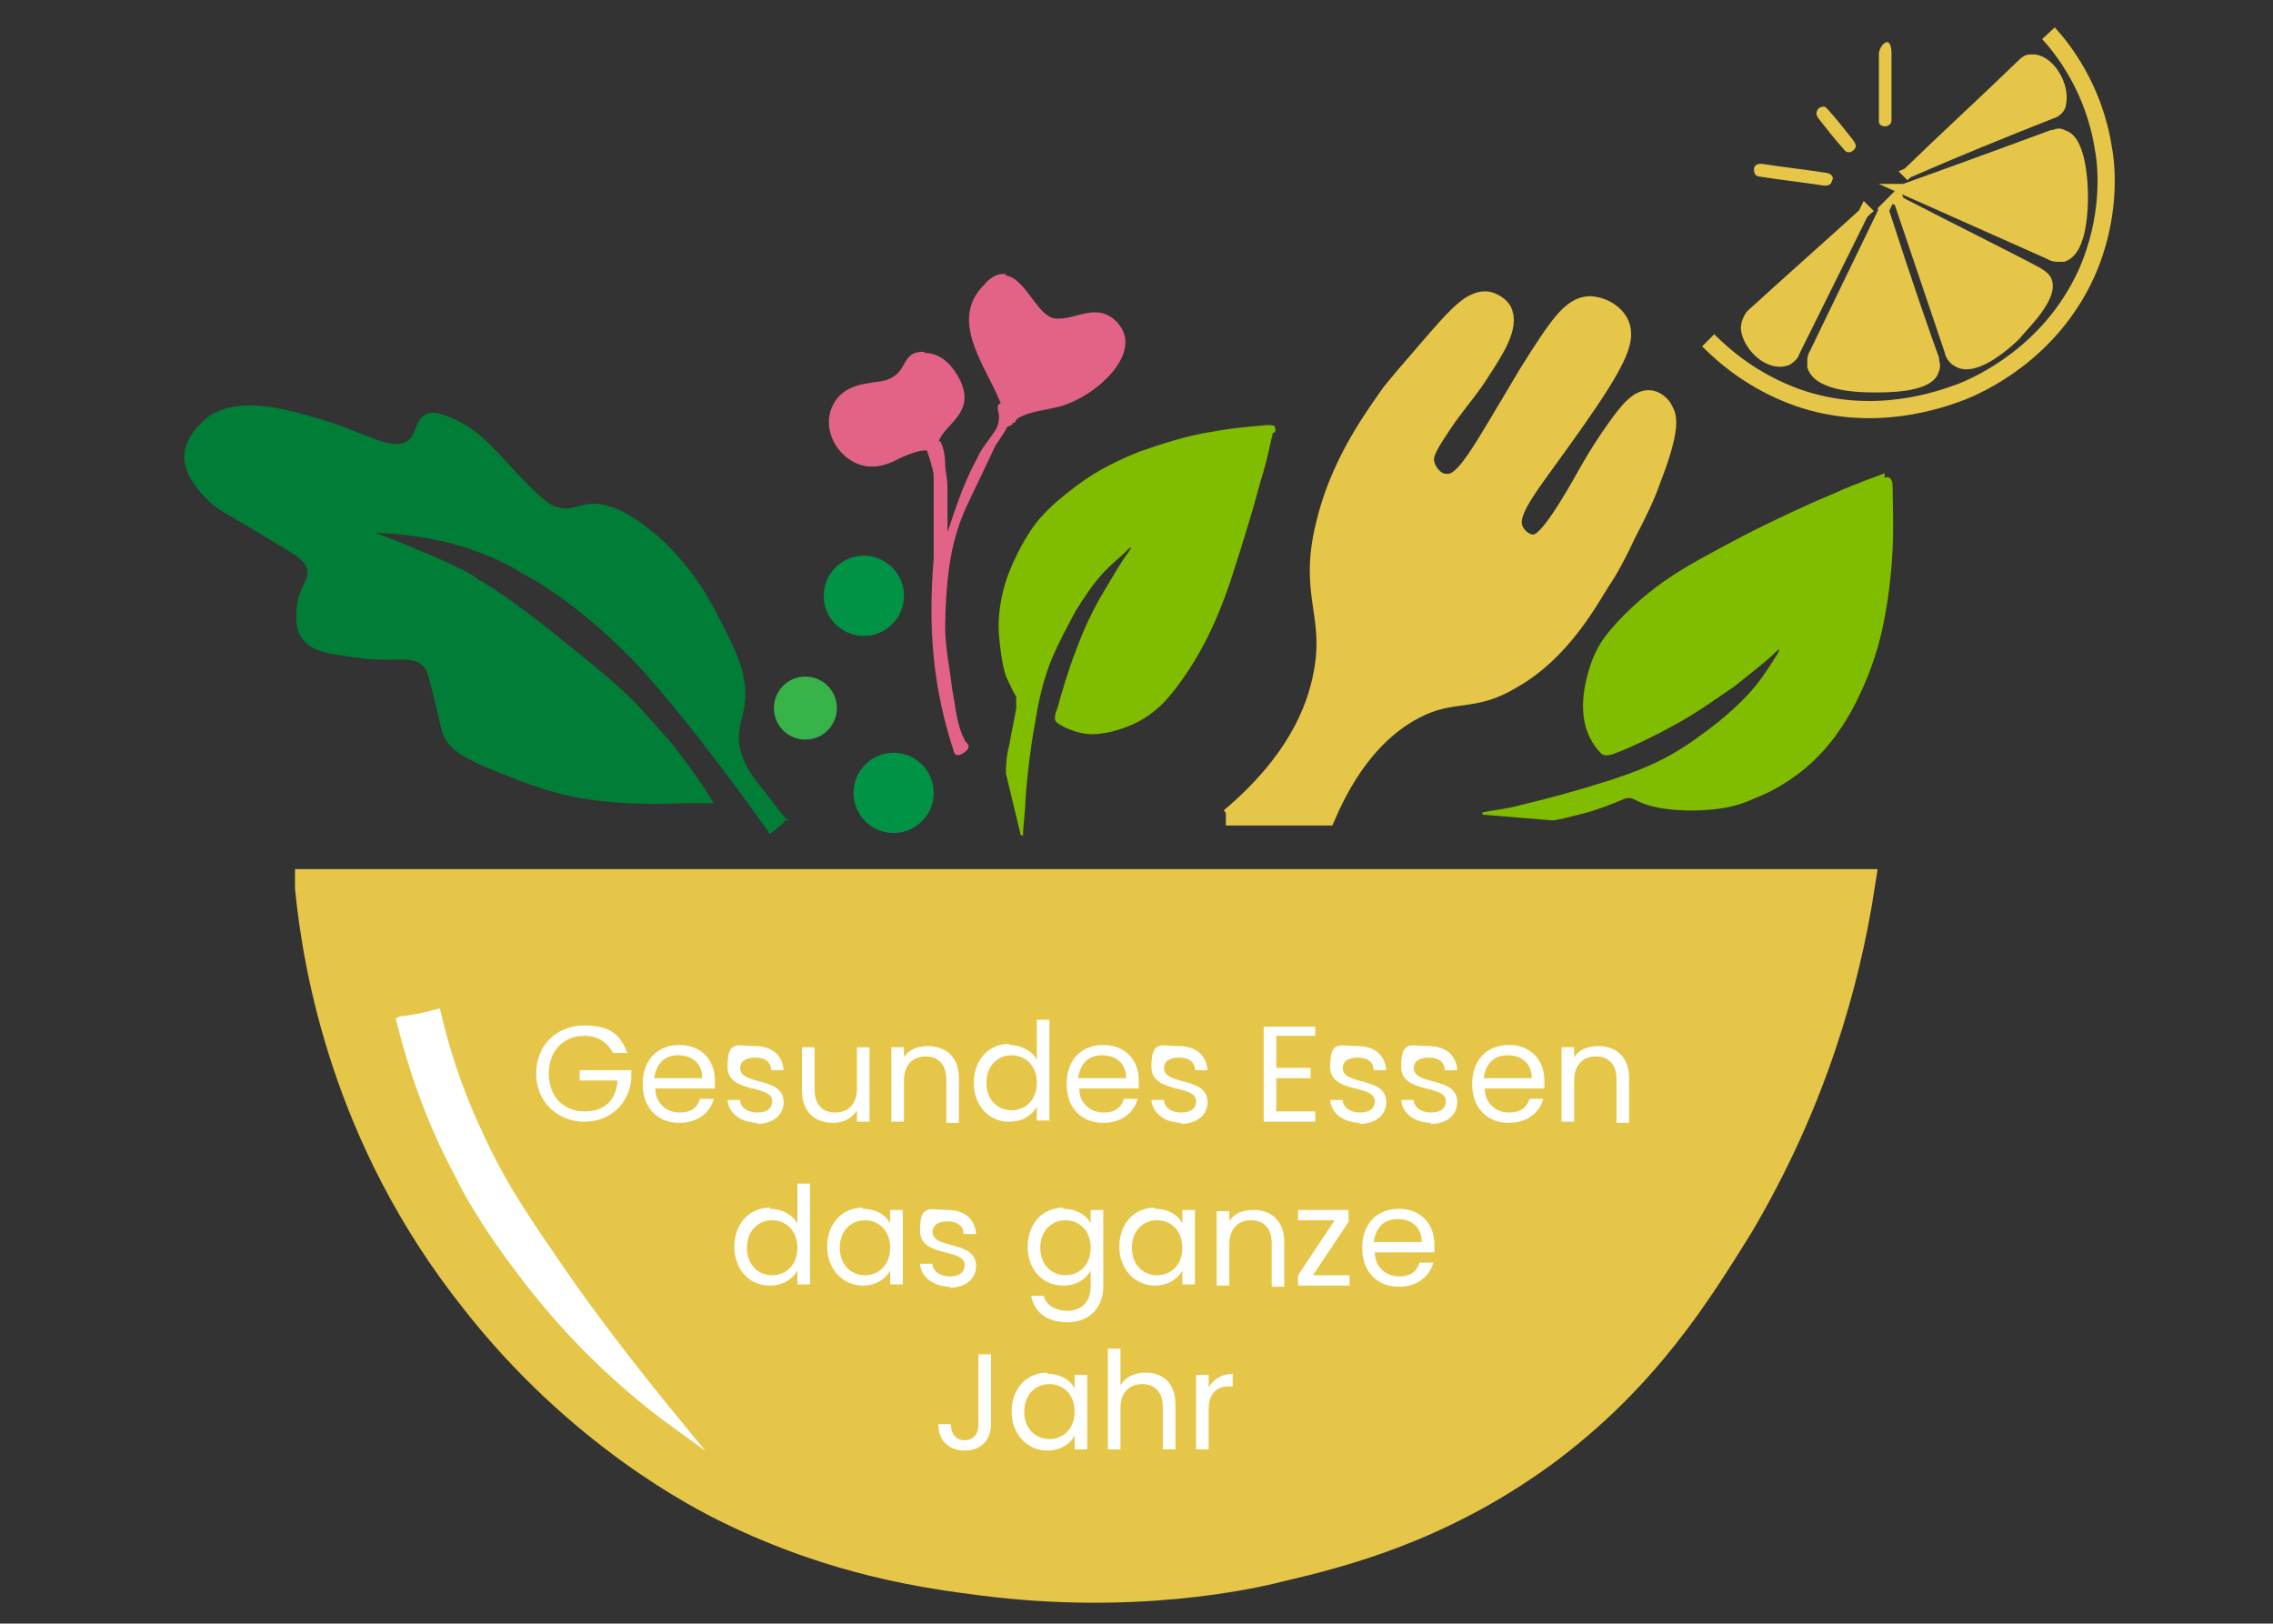 <svg xmlns="http://www.w3.org/2000/svg" viewBox="0 0 198.4 141.7"><rect x="0" y="0" width="198.4" height="141.7" fill="#333333" stroke="none"/><defs><style>      .cls-1 {        stroke-width: .2px;      }      .cls-1, .cls-2, .cls-3, .cls-4, .cls-5, .cls-6, .cls-7, .cls-8 {        stroke-miterlimit: 10;      }      .cls-1, .cls-6 {        fill: #e36386;        stroke: #e36386;      }      .cls-2 {        fill: #37b34a;        stroke: #37b34a;        stroke-width: .5px;      }      .cls-9, .cls-8 {        fill: #fff;      }      .cls-3 {        stroke-width: .9px;      }      .cls-3, .cls-4, .cls-5, .cls-7 {        stroke: #e5c649;      }      .cls-3, .cls-5, .cls-10, .cls-7 {        fill: #e5c649;      }      .cls-4 {        fill: none;        stroke-width: 1.5px;      }      .cls-5 {        stroke-width: 2.9px;      }      .cls-11 {        fill: #007e37;      }      .cls-12 {        fill: #80bc00;        fill-rule: evenodd;      }      .cls-6 {        stroke-width: .2px;      }      .cls-7 {        stroke-width: 1.5px;      }      .cls-8 {        stroke: #fff;        stroke-width: .8px;      }      .cls-13 {        fill: #009345;      }    </style></defs><g><g id="Layer_1"><g><path class="cls-11" d="M68.8,71.7c-.4-.5-1.1-1.3-1.8-2.3-1.4-1.7-2-2.6-2.3-3.7-.5-1.6,0-2.5.3-4.2.3-2.5-.6-4.4-2.2-7.5-2.3-4.7-5.3-7.2-6-7.7-2.4-2-3.9-2.2-4.4-2.3-1.8-.2-2.2.6-3.6.3-.8-.2-1.4-.5-4.6-4-1.6-1.7-2.6-2.8-4.5-3.7-1.1-.5-1.8-.7-2.4-.5-1.1.5-.9,1.6-1.6,2.3-1.5,1.2-4.1-.9-8.7-2.1-2.9-.8-6.2-1.6-8.7,0-.3.2-1.9,1.4-2.2,3.2-.2,2,1.5,3.6,2.2,4.3,1,.9,1.5,1,6.1,3.8,1.5.9,2.3,1.4,2.4,2.1.2,1-.7,1.5-.9,3.3,0,.6-.2,1.7.4,2.6.6,1,1.7,1.4,4.2,1.7,3.9.7,5.4-.3,6.5.9.3.3.5,1.1.9,2.8.5,1.9.5,2.3.7,2.9.6,1.8,2.6,2.6,5.9,3.9,1.8.7,4.3,1.7,7.9,2.1,2.5.3,4.9.3,7.1.2,1.2,0,2.1,0,2.8,0-.9-1.5-2.2-3.4-3.9-5.5-.4-.4-1.4-1.6-2.7-3s-3.3-3.1-7.2-6.2c0,0-3.8-3.1-6.5-4.7-.2,0-.3-.2-.3-.2,0,0-.5-.3-1-.6-.5-.3-3.5-1.7-7.9-3.4,5.5.2,9,1.6,10.9,2.5,1.3.6,2.6,1.5,2.9,1.6,1.2.7,3.3,2.1,5.8,4.3,1.1,1,2.3,2.1,3.5,3.4,4.6,5.1,10,12.6,11.3,14.5.5-.4,1.1-.9,1.6-1.4h0Z"></path><circle class="cls-2" cx="70.3" cy="61.8" r="2.5"></circle><path class="cls-7" d="M107.3,71.3c5.7-4.8,7.5-9.3,8.1-12.5,1-5.2-1.3-6.9.2-13,1.2-5.1,3.9-8.9,5.5-11.2.4-.6,1.7-2.1,4.3-5.1,2-2.3,3.2-3.5,4.5-3.3,0,0,.9.2,1.3.9.7,1.4-.7,3.5-2,5.5-.9,1.4-1.1,1.5-2.8,3.8-1.7,2.5-2.2,3.3-1.9,4.2.2.7.9,1.5,1.7,1.5,1.6.2,2.9-2.5,7.1-9.5,2.7-4.3,3.8-5.9,5.4-6,1.1,0,2.4.7,2.8,1.8.4,1.2,0,2.7-3.4,7.6-4.2,6.1-6.6,8.5-5.9,10.2.3.7,1,1.2,1.6,1.2s1.4-.3,4.2-5.2c.3-.5,1.7-3.2,3.8-5.9.4-.5,1.2-1.5,2.1-1.5.6,0,1.2.5,1.4,1,.3.5.7,1.5-1.1,6.1-.4,1.2-1.1,2.7-2.2,4.8-.5,1.1-1.4,2.9-2.3,4.2-1,1.6-3.4,6-7.6,8.4-3.6,2.2-5.2.9-8.6,2.7-2.3,1.2-5.3,3.7-7.7,9.3-2.9,0-5.8,0-8.8,0h0Z"></path><path class="cls-12" d="M111.1,37.8c-.2.7-.4,2.1-1.1,4.3-.6,2.3-1.5,5.2-2.3,7.7-.8,2.5-1.6,4.5-2.6,6.4-1,1.9-2.3,3.8-3.5,5.1-1.3,1.3-2.5,1.9-3.7,2.3-1.2.4-2.4.6-3.4.4-1-.2-1.8-.6-2.2-.9-.3-.2-.3-.6,0-1.3.3-1.1.9-3.2,1.6-5,.7-1.9,1.5-3.6,2.4-5.1.9-1.5,1.7-2.9,2.2-3.5.3-.5.3-.5,0-.3-.4.5-1.4,1.2-2.3,2.2s-1.6,2.1-2.3,3.2c-.7,1.3-1.4,2.6-2.1,4.2-.6,1.5-1.1,3.3-1.4,5.3-.4,2.1-.7,4.4-.9,7.1,0,1-.2,2-.2,3h-.2l-1.3-5.4h0c0-.4,0-1.4.3-2.5.2-1.2.5-2.5.6-3.2,0-.5,0-.8,0-1-.2-.3-.5-.9-.9-1.8-.3-.9-.5-2.3-.6-3.5s0-2.5.4-4.1c.4-1.5,1.2-3.3,2.3-5s2.6-2.9,4.2-4.1,3.4-2.1,5.4-2.9c2-.7,4.2-1.4,6.2-1.7,2.1-.4,3.9-.5,4.9-.6.6,0,.8,0,.7.6h0Z"></path><path class="cls-12" d="M164.5,41.3c-.7.3-2.3.8-4.5,1.8-2.4,1-5.4,2.4-8.1,3.8-2.6,1.4-4.6,2.4-6.6,3.8s-3.8,3.1-5,4.6c-1.2,1.5-1.6,3-1.9,4.3-.3,1.4-.3,2.7,0,3.8.3,1.1.9,1.9,1.3,2.3.2.3.7.3,1.4,0,1.1-.4,3.2-1.4,5.2-2.5s3.6-2.3,5.1-3.3c1.5-1.2,2.9-2.3,3.5-2.9.4-.4.5-.4.3,0-.4.6-1.1,1.8-2,2.9-.9,1.1-2,2.1-3.2,3.1-1.3,1-2.6,2-4.2,2.9s-3.4,1.6-5.6,2.3c-2.2.7-4.7,1.4-7.6,2.1-1.1.3-2.2.4-3.2.6v.2c0,0,6.1.5,6.1.5h0c.4,0,1.5-.3,2.7-.6s2.7-.9,3.4-1.2c.4-.2.8-.2,1.1,0,.4.2,1,.5,2.1.7s2.5.3,4,.2,2.8-.3,4.3-1c1.6-.6,3.5-1.7,5.1-3.2,1.5-1.4,2.8-3.2,3.8-5.2,1-2,1.8-4.1,2.3-6.4.5-2.3.8-4.8.9-7s0-4.3,0-5.4c0-.7-.3-1-.7-.8h0Z"></path><g><path class="cls-1" d="M87.5,24.1h0c1.5,0,2.4,2.2,3.6,3.3h0c.7.6,1.1.5,1.4.5h0c1.6,0,3.5-1.5,5.1.5,2,2.5-2.1,6.2-5.2,7-1.2.3-2.4.4-3.4.9-.4.2-.5.5-.5.5,0,0,0,0-.2,0,0,.4-.5.4-.5,0s0-.8-.2-1.2h0c-1.1-3.3-4.9-7.5-1.6-10.7.3-.4.9-.9,1.6-.9h0Z"></path><path class="cls-6" d="M80.7,30.9c1.4,0,2.4,1.1,3,2.3,1.4,2.9-1.4,3.7-1.9,5.4,0,.5,0,.5-.2.6-.4.3-.5-.5-3.1.7-.9.5-1.8.8-2.8.7-2.4-.3-4.3-3.4-2.6-5.7,1.1-1.4,2.8-1.3,4.2-1.6,2.2-.7,1.3-2.5,3.3-2.5h0Z"></path><path class="cls-6" d="M87.7,35.5c.4.3.7.5,1.2.5h.2c0,0,0,.2,0,.2-.4.2-.7.5-1,.7-.4.4,0,0-1,1.5-.4.6,0-.2-1.8,3.6-1.4,3-2.8,5-2.9,12.7,0,1.8.4,3.6.6,5.4.3,1.5.4,3.2,1.1,4.5,0,.2.5.4.3.7s-.8.7-1,.4c-1.9-5.7-2.3-10.9-1.8-17v-2.8c0-1.3,0-2.6,0-3.9,0-.5,0-.9-.2-1.4,0-.2-.5-1.6-.5-1.6h.2c.2,0,.3,0,.4-.2,0,0,0-.2.2-.2,0,0,.2,0,.3,0,.3.5.4,1.4.4,1.9,0,.6.2,1.3.2,1.9v3.3c0,.4,0,.9,0,1.3.7-1.8,1.2-4,2.8-7,.4-.9,1-1.5,1.5-2.3.4-.5.5-1.4.3-1.9,0,0,0-.2,0-.3,0,0,0-.2.2-.2.2-.2.4,0,.4.2h0Z"></path></g><circle class="cls-13" cx="78" cy="69.2" r="3.5"></circle><circle class="cls-13" cx="75.4" cy="52" r="3.5"></circle><g><path class="cls-4" d="M178.8,2.9c1.2,1.3,4,4.8,4.8,10.1.3,1.5.7,6-1.5,10.9-3.2,7-9.4,9.7-10.9,10.3-1.9.7-7.7,2.8-14.3.5-3.9-1.4-6.4-3.6-7.8-5"></path><path class="cls-3" d="M166.5,15.1c3.3-3.2,6.8-6.4,10.1-9.6.2-.2.4-.3.6-.3h.4c1.4.2,2.6,2.3,2.3,3.8h0c0,.4-.4.8-.8.9-4.3,1.7-8.5,3.4-12.6,5.2h0Z"></path><path class="cls-3" d="M166.2,16.5c6.7-2.4,10.7-3.9,12.9-4.7.4,0,.5-.3,1,0,1.6.4,1.7,4.6,1.7,5.2,0,.9,0,4.8-1.7,5.4,0,0-.3,0-.4,0-.3,0-.5,0-.8-.2l-12.8-5.7h0Z"></path><path class="cls-3" d="M165.6,17.5c6.2,3.2,10.1,5.1,12.3,6.3.3.2.5.3.7.6.8,1.5-2.3,4.3-2.6,4.8-.6.6-3.5,3.3-5.1,2.4,0,0-.2-.2-.3-.2-.2-.2-.4-.5-.4-.7l-4.5-13.3h0Z"></path><path class="cls-3" d="M164.4,18.3c2.2,6.8,3.6,10.8,4.4,13,0,.4.2.6,0,1-.4,1.6-4.6,1.5-5.2,1.5-.9,0-4.8,0-5.4-1.8,0-.2,0-.3,0-.4,0-.3,0-.5.2-.8l6.1-12.6h0Z"></path><path class="cls-3" d="M162.8,18.3l-6.2,12.5c0,.2-.3.4-.4.5s-.3.2-.4.2c-1.4.4-3.2-1.2-3.4-2.8h0c0-.5.2-.9.4-1.2,3.4-3.1,6.8-6.1,10.1-9.1h0Z"></path><path class="cls-10" d="M165.1,10.5c0-1.9,0-3.9,0-5.8s-1.1-.7-1.1,0c0,1.9,0,3.8,0,5.8-.1.7,1.1.7,1.1,0h0Z"></path><path class="cls-10" d="M159.5,15.1c-1.9-.3-3.8-.5-5.7-.8-.3,0-.6,0-.7.4,0,.3,0,.6.4.7,1.9.3,3.8.5,5.7.8.3,0,.6,0,.7-.4.2-.3,0-.6-.4-.7h0Z"></path><path class="cls-10" d="M161.8,12.3c-.7-.9-1.4-1.8-2.3-2.8-.2-.3-.6-.2-.8,0-.2.3-.2.5,0,.8.7.9,1.4,1.8,2.3,2.8.2.3.6.2.8,0,.3-.3.2-.5,0-.8h0Z"></path></g><path class="cls-5" d="M27.2,77.5c.7,7,3.2,21.7,14.3,35.7,9.2,11.8,19.8,17.2,22.3,18.4,9.2,4.5,17.2,5.6,21.9,6.2,13.2,1.7,23.3-.5,26-1.2,5.1-1.2,13.7-3.3,22.8-9.9,9-6.6,13.6-14.2,17.1-19.8,6.4-10.8,9.3-21.2,10.6-29.6H27.2Z"></path><path class="cls-8" d="M35,89.1c.9,3.5,2.3,8.2,5.1,13.4.6,1.3,2.4,4.5,5.3,8.3,2.7,3.6,7.1,8.8,13.9,13.7-4.2-5.1-7.6-9.6-9.9-12.9-3.3-4.8-5.5-7.9-7.6-12.5-2-4.2-3.1-8-3.7-10.6-1.1.3-2.1.5-3.1.6h0Z"></path></g><g><path class="cls-9" d="M54.8,91.9h-1.3c-.5-1-1.4-1.5-2.5-1.5-1.8,0-3.1,1.3-3.1,3.3s1.3,3.3,3.1,3.3,2.8-1,2.9-2.7h-3.3v-.9h4.5v.8c-.2,2.1-1.8,3.7-4.1,3.7s-4.2-1.7-4.2-4.2,1.8-4.2,4.2-4.2,3.2.9,3.8,2.5Z"></path><path class="cls-9" d="M59.3,98c-1.9,0-3.2-1.3-3.2-3.4s1.3-3.4,3.2-3.4,3.1,1.3,3.1,3.1,0,.4,0,.7h-5.2c0,1.3,1,2.1,2.1,2.1s1.6-.5,1.8-1.2h1.2c-.3,1.2-1.4,2.1-3,2.1ZM57.2,94.1h4.1c0-1.3-.9-2-2.1-2s-1.9.7-2.1,2Z"></path><path class="cls-9" d="M66.2,98c-1.5,0-2.6-.8-2.7-2h1.1c0,.6.6,1.1,1.5,1.1s1.3-.4,1.3-1c0-1.5-3.9-.6-3.9-3s.9-1.8,2.4-1.8,2.4.8,2.5,2.1h-1.1c0-.7-.5-1.1-1.4-1.1s-1.3.4-1.3.9c0,1.6,3.8.7,3.8,3,0,1.1-.9,1.9-2.4,1.9Z"></path><path class="cls-9" d="M75.9,97.9h-1.1v-1c-.4.7-1.2,1.1-2.1,1.1-1.5,0-2.7-.9-2.7-2.8v-3.8h1.1v3.7c0,1.3.7,2,1.8,2s1.9-.7,1.9-2.1v-3.6h1.1v6.5Z"></path><path class="cls-9" d="M82.6,94.2c0-1.3-.7-2-1.8-2s-1.9.7-1.9,2.1v3.6h-1.1v-6.5h1.1v.9c.4-.7,1.2-1,2.1-1,1.5,0,2.7.9,2.7,2.8v3.9h-1.1v-3.7Z"></path><path class="cls-9" d="M88.1,91.2c1,0,2,.5,2.4,1.3v-3.5h1.1v8.8h-1.1v-1.2c-.4.7-1.2,1.3-2.4,1.3-1.8,0-3.1-1.4-3.1-3.4s1.3-3.4,3.1-3.4ZM88.3,92.1c-1.2,0-2.2.9-2.2,2.4s1,2.4,2.2,2.4,2.2-.9,2.2-2.4-1-2.4-2.2-2.4Z"></path><path class="cls-9" d="M96.3,98c-1.9,0-3.2-1.3-3.2-3.4s1.3-3.4,3.2-3.4,3.1,1.3,3.1,3.1,0,.4,0,.7h-5.2c0,1.3,1,2.1,2.1,2.1s1.6-.5,1.8-1.2h1.2c-.3,1.2-1.4,2.1-3,2.1ZM94.2,94.1h4.1c0-1.3-.9-2-2.1-2s-1.9.7-2.1,2Z"></path><path class="cls-9" d="M103.2,98c-1.5,0-2.6-.8-2.7-2h1.1c0,.6.6,1.1,1.5,1.1s1.3-.4,1.3-1c0-1.5-3.9-.6-3.9-3s.9-1.8,2.4-1.8,2.4.8,2.5,2.1h-1.1c0-.7-.5-1.1-1.4-1.1s-1.3.4-1.3.9c0,1.6,3.8.7,3.8,3,0,1.1-.9,1.9-2.4,1.9Z"></path><path class="cls-9" d="M114.8,90.4h-3.4v2.8h3v.9h-3v2.9h3.4v.9h-4.5v-8.3h4.5v.9Z"></path><path class="cls-9" d="M118.8,98c-1.5,0-2.6-.8-2.7-2h1.1c0,.6.6,1.1,1.5,1.1s1.3-.4,1.3-1c0-1.5-3.9-.6-3.9-3s.9-1.8,2.4-1.8,2.4.8,2.5,2.1h-1.1c0-.7-.5-1.1-1.4-1.1s-1.3.4-1.3.9c0,1.6,3.8.7,3.8,3,0,1.1-.9,1.9-2.4,1.9Z"></path><path class="cls-9" d="M125,98c-1.5,0-2.6-.8-2.7-2h1.1c0,.6.6,1.1,1.5,1.1s1.3-.4,1.3-1c0-1.5-3.9-.6-3.9-3s.9-1.8,2.4-1.8,2.4.8,2.5,2.1h-1.1c0-.7-.5-1.1-1.4-1.1s-1.3.4-1.3.9c0,1.6,3.8.7,3.8,3,0,1.1-.9,1.9-2.4,1.9Z"></path><path class="cls-9" d="M131.7,98c-1.9,0-3.2-1.3-3.2-3.4s1.3-3.4,3.2-3.4,3.1,1.3,3.1,3.1,0,.4,0,.7h-5.2c0,1.3,1,2.1,2.1,2.1s1.6-.5,1.8-1.2h1.2c-.3,1.2-1.4,2.1-3,2.1ZM129.6,94.1h4.1c0-1.3-.9-2-2.1-2s-1.9.7-2.1,2Z"></path><path class="cls-9" d="M141.1,94.2c0-1.3-.7-2-1.8-2s-1.9.7-1.9,2.1v3.6h-1.1v-6.5h1.1v.9c.4-.7,1.2-1,2.1-1,1.5,0,2.7.9,2.7,2.8v3.9h-1.1v-3.7Z"></path><path class="cls-9" d="M67.2,105.5c1,0,2,.5,2.4,1.3v-3.5h1.1v8.8h-1.1v-1.2c-.4.7-1.2,1.3-2.4,1.3-1.8,0-3.1-1.4-3.1-3.4s1.3-3.4,3.1-3.4ZM67.4,106.5c-1.2,0-2.2.9-2.2,2.4s1,2.4,2.2,2.4,2.2-.9,2.2-2.4-1-2.4-2.2-2.4Z"></path><path class="cls-9" d="M75.3,105.5c1.2,0,2.1.6,2.4,1.3v-1.2h1.1v6.5h-1.1v-1.2c-.4.7-1.2,1.3-2.4,1.3-1.7,0-3.1-1.4-3.1-3.4s1.3-3.4,3.1-3.4ZM75.5,106.5c-1.2,0-2.2.9-2.2,2.4s1,2.4,2.2,2.4,2.2-.9,2.2-2.4-1-2.4-2.2-2.4Z"></path><path class="cls-9" d="M83,112.3c-1.5,0-2.6-.8-2.7-2h1.1c0,.6.6,1.1,1.5,1.1s1.3-.4,1.3-1c0-1.5-3.9-.6-3.9-3s.9-1.8,2.4-1.8,2.4.8,2.5,2.1h-1.1c0-.7-.5-1.1-1.4-1.1s-1.3.4-1.3.9c0,1.6,3.8.7,3.8,3,0,1.1-.9,1.9-2.4,1.9Z"></path><path class="cls-9" d="M92.8,105.5c1.2,0,2.1.6,2.4,1.3v-1.2h1.1v6.7c0,1.8-1.2,3.1-3.1,3.1s-2.9-.9-3.2-2.3h1.1c.2.8,1,1.3,2.1,1.3s2-.7,2-2.1v-1.4c-.4.7-1.2,1.3-2.4,1.3-1.8,0-3.1-1.4-3.1-3.4s1.3-3.4,3.1-3.4ZM93,106.5c-1.2,0-2.2.9-2.2,2.4s1,2.4,2.2,2.4,2.2-.9,2.2-2.4-1-2.4-2.2-2.4Z"></path><path class="cls-9" d="M100.8,105.5c1.2,0,2.1.6,2.4,1.3v-1.2h1.1v6.5h-1.1v-1.2c-.4.7-1.2,1.3-2.4,1.3-1.7,0-3.1-1.4-3.1-3.4s1.3-3.4,3.1-3.4ZM101,106.5c-1.2,0-2.2.9-2.2,2.4s1,2.4,2.2,2.4,2.2-.9,2.2-2.4-1-2.4-2.2-2.4Z"></path><path class="cls-9" d="M111,108.5c0-1.3-.7-2-1.8-2s-1.9.7-1.9,2.1v3.6h-1.1v-6.5h1.1v.9c.4-.7,1.2-1,2.1-1,1.5,0,2.7.9,2.7,2.8v3.9h-1.1v-3.7Z"></path><path class="cls-9" d="M117.8,106.5l-3.2,4.8h3.2v.9h-4.5v-.9l3.2-4.8h-3.2v-.9h4.4v.9Z"></path><path class="cls-9" d="M122.1,112.3c-1.9,0-3.2-1.3-3.2-3.4s1.3-3.4,3.2-3.4,3.1,1.3,3.1,3.1,0,.4,0,.7h-5.2c0,1.3,1,2.1,2.1,2.1s1.6-.5,1.8-1.2h1.2c-.3,1.2-1.4,2.1-3,2.1ZM120,108.4h4.1c0-1.3-.9-2-2.1-2s-1.9.7-2.1,2Z"></path><path class="cls-9" d="M85.4,118.2h1.1v6.1c0,1.4-.9,2.3-2.3,2.3s-2.3-.9-2.3-2.3h1.1c0,.8.4,1.4,1.2,1.4s1.2-.6,1.2-1.3v-6.1Z"></path><path class="cls-9" d="M91.4,119.9c1.2,0,2.1.6,2.4,1.3v-1.2h1.1v6.5h-1.1v-1.2c-.4.7-1.2,1.3-2.4,1.3-1.7,0-3.1-1.4-3.1-3.4s1.3-3.4,3.1-3.4ZM91.6,120.8c-1.2,0-2.2.9-2.2,2.4s1,2.4,2.2,2.4,2.2-.9,2.2-2.4-1-2.4-2.2-2.4Z"></path><path class="cls-9" d="M96.7,117.7h1.1v3.2c.4-.7,1.2-1.1,2.2-1.1,1.5,0,2.6.9,2.6,2.8v3.9h-1.1v-3.7c0-1.3-.7-2-1.8-2s-1.9.7-1.9,2.1v3.6h-1.1v-8.8Z"></path><path class="cls-9" d="M105.5,126.5h-1.1v-6.5h1.1v1.1c.4-.7,1.1-1.2,2.1-1.2v1.1h-.3c-1,0-1.8.5-1.8,2v3.6Z"></path></g></g></g></svg>